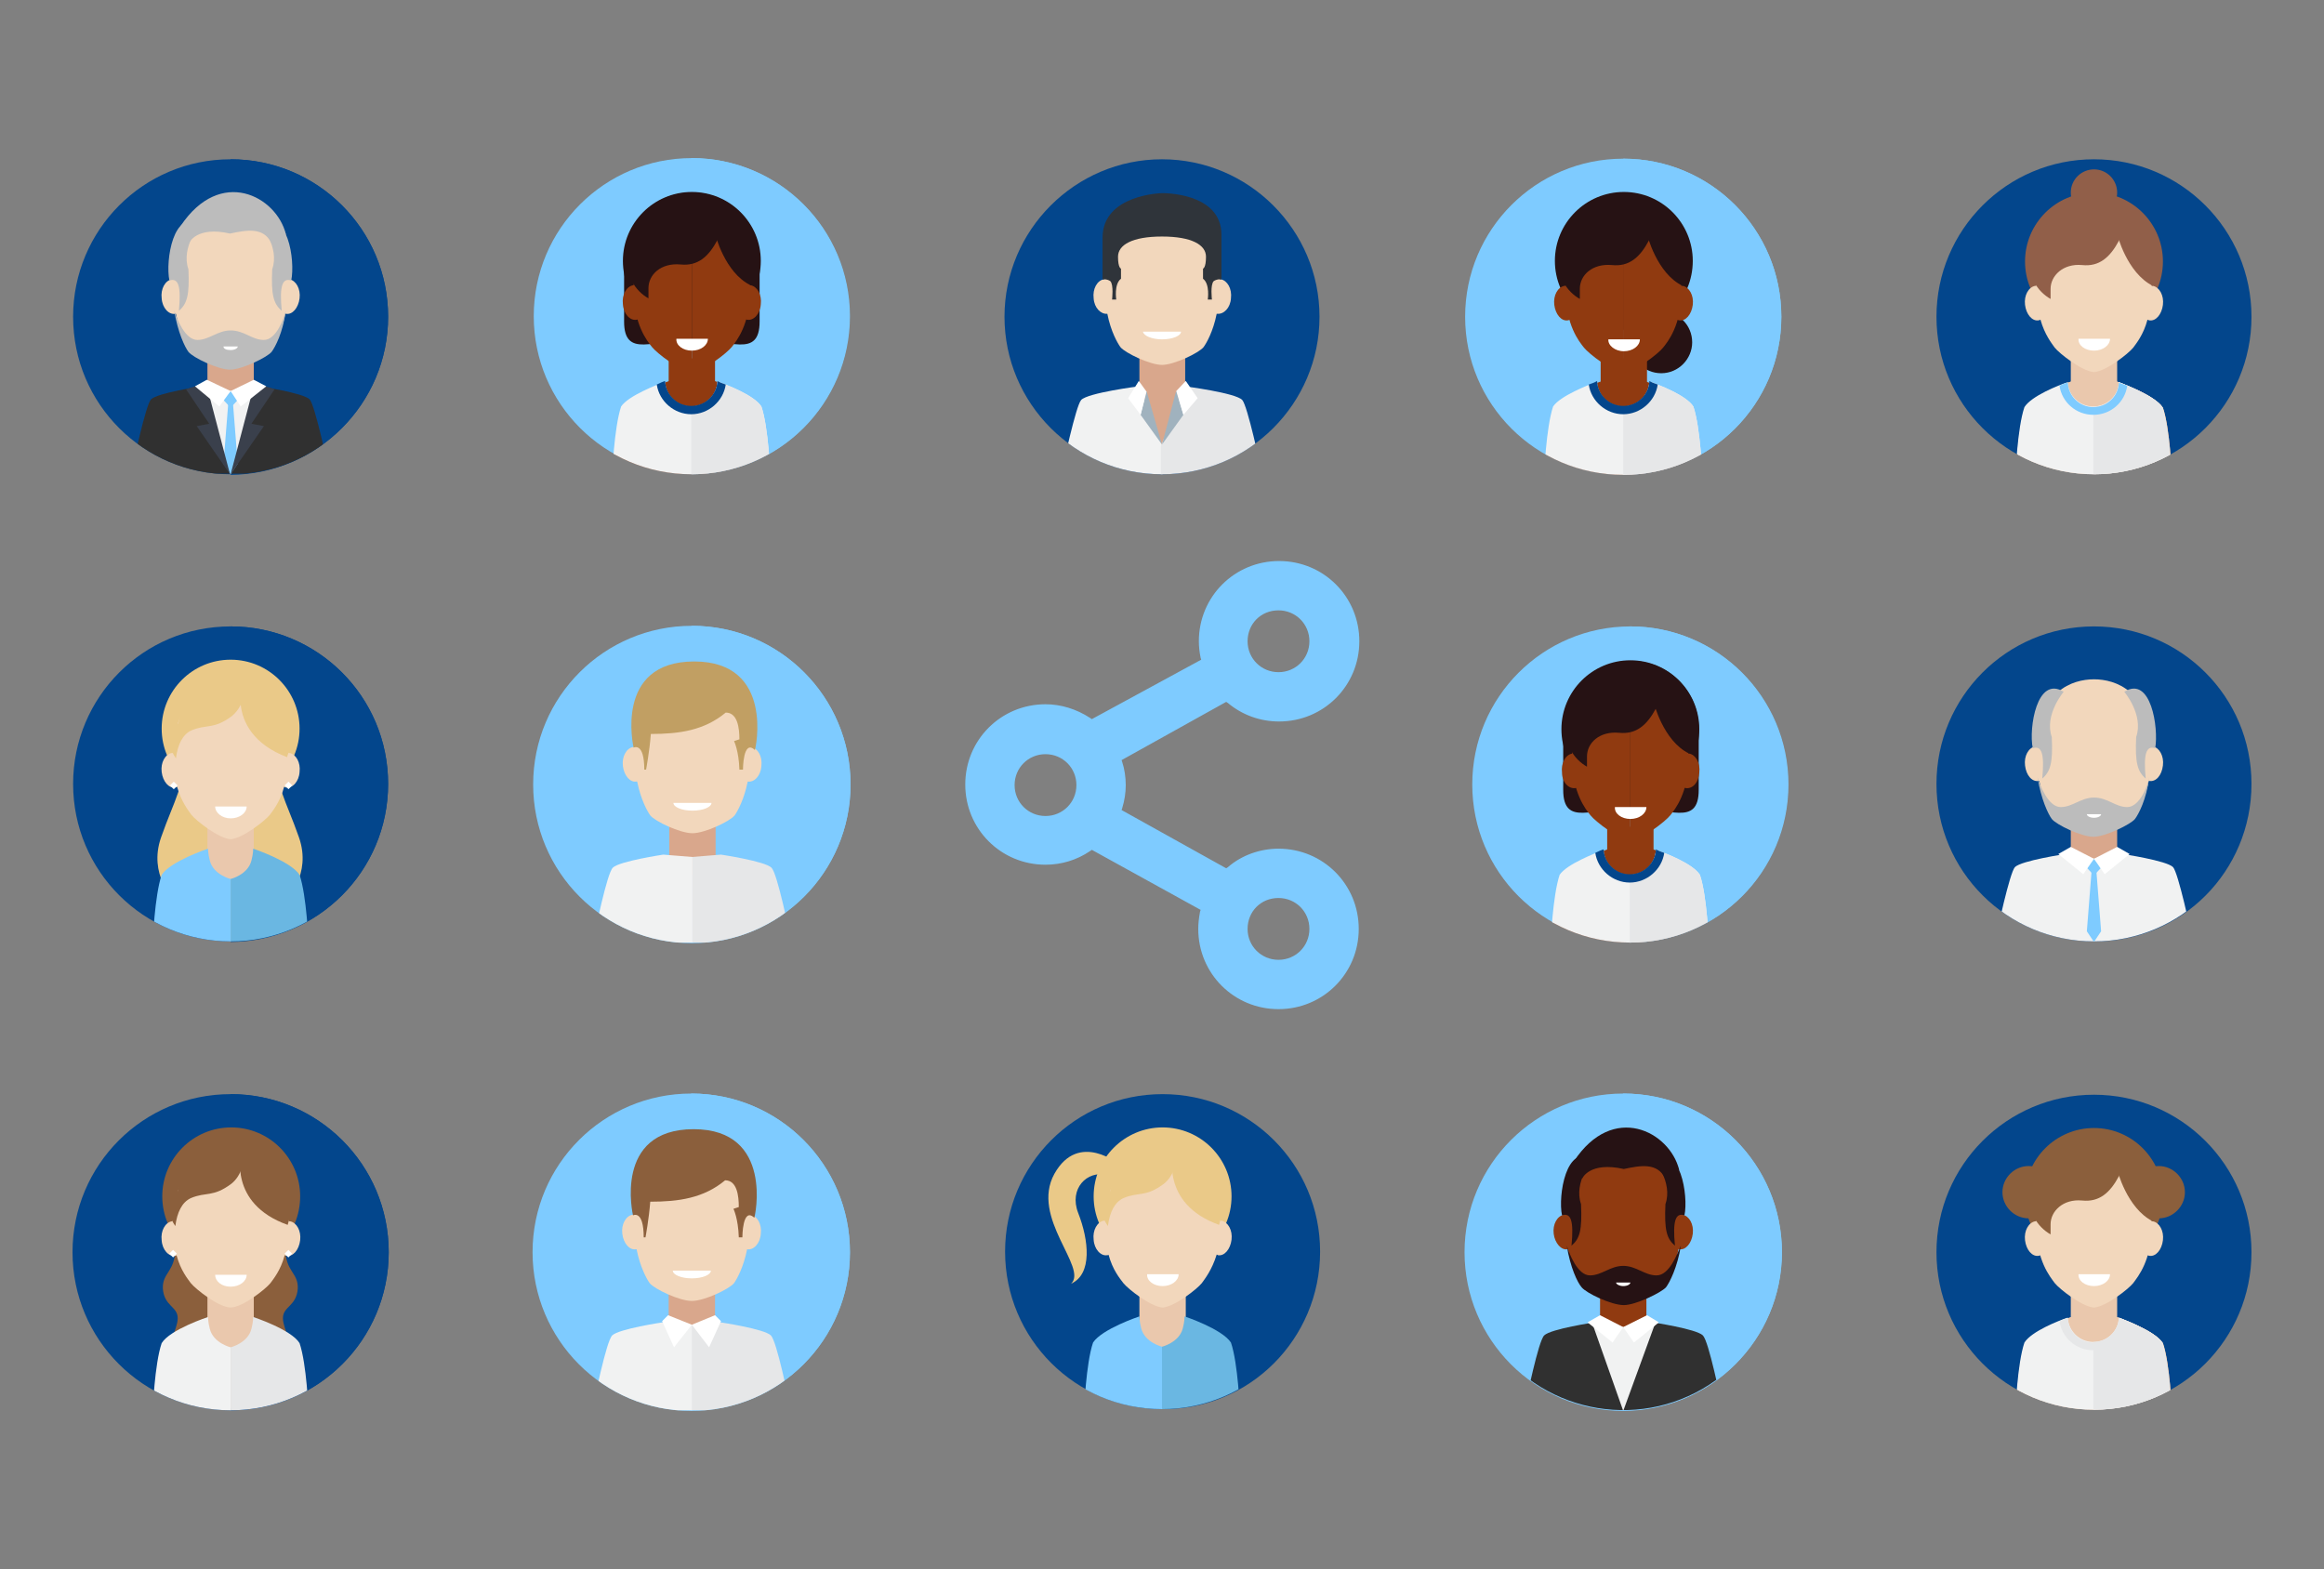 <?xml version="1.0" encoding="utf-8"?>
<!-- Generator: Adobe Illustrator 25.1.0, SVG Export Plug-In . SVG Version: 6.00 Build 0)  -->
<svg version="1.1" id="Layer_1" xmlns="http://www.w3.org/2000/svg" xmlns:xlink="http://www.w3.org/1999/xlink" x="0px" y="0px"
	 viewBox="0 0 391 264" style="enable-background:new 0 0 391 264;" xml:space="preserve">
<rect x="0" y="0" width="391" height="264" fill="#808080" stroke="none"/>
<g>
	<g>
		<g>
			<g id="men_3_5_">
				<g>
					<path style="fill:#7ECBFF;" d="M299.8,210.7c0-14.7-11.9-26.7-26.7-26.7c-14.7,0-26.7,11.9-26.7,26.7
						c0,14.7,11.9,26.7,26.7,26.7C287.8,237.4,299.8,225.4,299.8,210.7z"/>
					<path style="fill:#7ECBFF;" d="M299.8,210.7c0-14.7-11.9-26.7-26.7-26.7v53.3C287.8,237.4,299.8,225.4,299.8,210.7z"/>
				</g>
				<g>
					<g>
						<g>
							<g>
								<defs>
									
										<ellipse id="SVGID_1_" transform="matrix(0.811 -0.585 0.585 0.811 -71.655 199.451)" cx="273.1" cy="210.7" rx="26.7" ry="26.7"/>
								</defs>
								<clipPath id="SVGID_2_">
									<use xlink:href="#SVGID_1_"  style="overflow:visible;"/>
								</clipPath>
								<g style="clip-path:url(#SVGID_2_);">
									<path style="fill:#303030;" d="M278,222.5c0,0,7.4,1.1,8.5,2.2c1,1,2.9,10.5,3.4,12.6c-13,0-16.8,0-16.8,0v-13.5L278,222.5
										z"/>
									<rect x="269.2" y="217.6" style="fill:#903A10;" width="7.8" height="8.6"/>
									<path style="fill:#903A10;" d="M284.8,207.6c0.2-1.6-0.6-3-1.7-3.2s-2.2,1-2.3,2.6c-0.2,1.6,0.6,3,1.7,3.2
										C283.6,210.4,284.6,209.2,284.8,207.6z"/>
									<path style="fill:#903A10;" d="M273.1,192.9c-3.8,0-9.8,2.2-9.8,12.3c0,5.8,1.9,9.6,2.7,10.7c0.8,1,5,3,7.1,3l0,0l0,0l0,0
										l0,0c2.1,0,6.3-2,7.1-3c0.8-1.1,2.7-4.9,2.7-10.7C282.9,195.1,276.9,192.9,273.1,192.9z"/>
									<path style="fill:#903A10;" d="M261.4,207.6c-0.2-1.6,0.6-3,1.7-3.2s2.2,1,2.3,2.6c0.2,1.6-0.6,3-1.7,3.2
										C262.7,210.4,261.6,209.2,261.4,207.6z"/>
									<path style="fill:#261214;" d="M268,195c0,0-3.3,3.9-2,7.6c0.2,4.4-0.2,5.8-1.6,7c0.4-4.2-0.1-5.6-1.6-5.1
										C262.1,201.2,263.5,192.3,268,195z"/>
									<path style="fill:#261214;" d="M278.2,195c0,0,3.3,3.9,2,7.6c-0.2,4.4,0.2,5.8,1.6,7c-0.4-4.2,0.1-5.6,1.6-5.1
										C284.1,201.2,282.7,192.3,278.2,195z"/>
									<path style="fill:#303030;" d="M268.3,222.5c0,0-7.4,1.1-8.5,2.2c-1,1-2.9,10.5-3.4,12.6c13,0,16.8,0,16.8,0v-13.5
										L268.3,222.5z"/>
									<polyline style="fill:#F1F2F2;" points="278.5,222.6 273.1,223.3 267.8,222.4 273.1,237.4 									"/>
									<polygon style="fill:#FFFFFF;" points="273.1,223.3 277.1,221.3 279.1,222.5 274.9,225.9 									"/>
									<polygon style="fill:#FFFFFF;" points="273.1,223.3 269.2,221.3 267.1,222.5 271.3,225.9 									"/>
									<path style="fill:#261214;" d="M282.5,196.8c-1.6-6.4-11.1-11.4-17.7-1.4c-0.4,2,1.4,2.9,1.4,2.9s1.2-2.9,7-1.6
										c2.8-0.6,5.6-1.1,6.9,1.5C281.3,200.9,282.5,196.8,282.5,196.8z"/>
									<path style="fill:#261214;" d="M278.7,214.6c-2,0-3.4-1.6-5.6-1.6s-3.6,1.6-5.6,1.6c-2.1,0-3.5-3.7-3.9-5
										c0.6,3.7,1.8,6.2,2.5,7c0.8,1,5,3,7.1,3l0,0l0,0c2,0,6.3-2.1,7.1-3c0.6-0.8,1.9-3.3,2.5-7
										C282.2,210.9,280.9,214.6,278.7,214.6z"/>
									<path style="fill:#FFFFFF;" d="M273.1,216.4c0.7,0,1.2-0.3,1.2-0.6h-2.4C271.9,216.1,272.5,216.4,273.1,216.4z"/>
								</g>
							</g>
						</g>
					</g>
				</g>
			</g>
			<g id="women_2_3_">
				<g>
					<circle style="fill:#7ECBFF;" cx="273.1" cy="53.3" r="26.6"/>
					<path style="fill:#7ECBFF;" d="M299.7,53.3c0-14.7-11.9-26.6-26.6-26.6v53.2C287.8,79.9,299.7,68,299.7,53.3z"/>
				</g>
				<path style="fill:#261214;" d="M284.7,57.6c0-2.9-2.3-5.2-5.2-5.2c-2.9,0-5.2,2.3-5.2,5.2s2.3,5.2,5.2,5.2
					C282.4,62.8,284.7,60.4,284.7,57.6z"/>
				<g>
					<g>
						<g>
							<g>
								<defs>
									<circle id="SVGID_3_" cx="273.1" cy="53.3" r="26.6"/>
								</defs>
								<clipPath id="SVGID_4_">
									<use xlink:href="#SVGID_3_"  style="overflow:visible;"/>
								</clipPath>
								<g style="clip-path:url(#SVGID_4_);">
									<g>
										<g>
											<path style="fill:#261214;" d="M284.8,43.9c0-6.4-5.2-11.6-11.6-11.6s-11.6,5.2-11.6,11.6s5.2,11.6,11.6,11.6
												C279.6,55.6,284.8,50.4,284.8,43.9z"/>
											<polygon style="fill:#903A10;" points="277.1,68.9 273.1,79.9 269.3,68.9 269.3,60.3 277.1,60.3 											"/>
											<g>
												<g>
													<g>
														<path style="fill:#903A10;" d="M273.2,36.7c-3.8,0-9.8,2.1-9.8,12.2c0,5.8,2.3,8.6,3.1,9.6c0.8,1,4.7,4.1,6.7,4.1
															C273.2,52.4,273.2,36.7,273.2,36.7z"/>
													</g>
													<g>
														<path style="fill:#903A10;" d="M261.5,51.3c-0.2-1.6,0.6-3,1.7-3.2s2.1,1,2.3,2.6c0.2,1.6-0.6,3-1.7,3.2
															C262.7,54.1,261.7,52.9,261.5,51.3z"/>
													</g>
												</g>
											</g>
											<g>
												<g>
													<g>
														<path style="fill:#903A10;" d="M273.1,36.7c3.8,0,9.8,2.1,9.8,12.2c0,5.8-2.3,8.6-3.1,9.6c-0.8,1-4.7,4.1-6.7,4.1
															C273.1,52.4,273.1,36.7,273.1,36.7z"/>
													</g>
													<g>
														<path style="fill:#903A10;" d="M284.8,51.3c0.2-1.6-0.6-3-1.7-3.2s-2.1,1-2.3,2.6c-0.2,1.6,0.6,3,1.7,3.2
															S284.6,52.9,284.8,51.3z"/>
													</g>
												</g>
											</g>
											<path style="fill:#903A10;" d="M273.1,79.9V69.3c0,0-2.9-0.7-3.5-3.1c-0.3-1.1-0.3-2-0.3-2s-6.4,2.1-7.8,4.4
												C260.3,72.1,260,80,260,80L273.1,79.9L273.1,79.9z"/>
											<path style="fill:#903A10;" d="M273.1,79.9V69.3c0,0,2.9-0.7,3.5-3.1c0.3-1.1,0.3-2,0.3-2s6.4,2.1,7.8,4.4
												c1.2,3.5,1.5,11.4,1.5,11.4h-13.1L273.1,79.9L273.1,79.9z"/>
											<path style="fill:#FFFFFF;" d="M273.2,59.1c1.5,0,2.7-0.9,2.7-2h-5.3C270.5,58.1,271.7,59.1,273.2,59.1z"/>
										</g>
										<path style="fill:#261214;" d="M272.6,33.8c-6.9,0-9,6.1-9,8.8c-2.5,3.5,0.2,6.6,2.2,7.7c0-0.6,0-0.9,0-1.7
											c0-2.3,2.1-4.3,5.4-4c2.9,0.3,4.7-1.3,6.2-4.1C279.2,36.8,276.9,33.8,272.6,33.8z"/>
										<path style="fill:#261214;" d="M277.1,39.4c0,0,1.6,6.6,6,8.7c0.8-5.9,1.3-4.7,0-7.8s-6-5.4-6-5.4V39.4z"/>
									</g>
									<path style="fill:#F1F2F2;" d="M284.9,68.4c-1.2-1.9-5.9-3.7-7.4-4.2c-0.1,2.3-2,4.2-4.4,4.2s-4.3-1.9-4.4-4.2
										c-1.5,0.6-6.2,2.4-7.4,4.2c-1.2,3.6-1.5,11.5-1.5,11.5h13.3h13.3C286.4,79.9,286.1,72,284.9,68.4z"/>
									<path style="fill:#E6E7E8;" d="M286.4,79.9c0,0-0.3-8-1.5-11.5c-1.2-1.9-5.9-3.7-7.4-4.2c-0.1,2.3-2,4.2-4.4,4.2v11.5
										H286.4z"/>
									<path style="fill:#03468C;" d="M267.3,64.7c0.4,2.8,2.9,5,5.8,5s5.4-2.2,5.8-5c-0.6-0.2-1.1-0.4-1.4-0.6
										c-0.1,2.3-2,4.2-4.4,4.2s-4.3-1.9-4.4-4.2C268.4,64.3,267.9,64.5,267.3,64.7z"/>
								</g>
							</g>
						</g>
					</g>
				</g>
			</g>
		</g>
		<g>
			<g id="women_2_4_">
				<g>
					<circle style="fill:#7ECBFF;" cx="116.4" cy="53.2" r="26.6"/>
					<path style="fill:#7ECBFF;" d="M142.9,53.2c0-14.7-11.9-26.6-26.6-26.6v53.2C131,79.8,142.9,67.9,142.9,53.2z"/>
				</g>
				<g>
					<g>
						<g>
							<g>
								<defs>
									<circle id="SVGID_5_" cx="116.3" cy="53.2" r="26.6"/>
								</defs>
								<clipPath id="SVGID_6_">
									<use xlink:href="#SVGID_5_"  style="overflow:visible;"/>
								</clipPath>
								<g style="clip-path:url(#SVGID_6_);">
									<path style="fill:#261214;" d="M127.8,54.1c0,6.3-5.1,3-11.4,3l0,0c-6.3,0-11.4,3.3-11.4-3V43.8c0-6.3,5.1-11.4,11.4-11.4
										l0,0c6.3,0,11.4,5.1,11.4,11.4V54.1z"/>
									<g>
										<g>
											<path style="fill:#261214;" d="M128,43.9c0-6.4-5.2-11.6-11.6-11.6s-11.6,5.2-11.6,11.6s5.2,11.6,11.6,11.6
												S128,50.3,128,43.9z"/>
											<polygon style="fill:#903A10;" points="120.3,68.8 116.4,79.9 112.5,68.8 112.5,60.3 120.3,60.3 											"/>
											<g>
												<g>
													<g>
														<path style="fill:#903A10;" d="M116.4,36.6c-3.8,0-9.8,2.1-9.8,12.2c0,5.8,2.3,8.6,3.1,9.6c0.8,1,4.7,4.1,6.7,4.1
															C116.4,52.4,116.4,36.6,116.4,36.6z"/>
													</g>
													<g>
														<path style="fill:#903A10;" d="M104.8,51.2c-0.2-1.6,0.6-3,1.7-3.2s2.1,1,2.3,2.6c0.2,1.6-0.6,3-1.7,3.2
															C106,54,104.9,52.8,104.8,51.2z"/>
													</g>
												</g>
											</g>
											<g>
												<g>
													<g>
														<path style="fill:#903A10;" d="M116.4,36.6c3.8,0,9.8,2.1,9.8,12.2c0,5.8-2.3,8.6-3.1,9.6c-0.8,1-4.7,4.1-6.7,4.1
															C116.4,52.4,116.4,36.6,116.4,36.6z"/>
													</g>
													<g>
														<path style="fill:#903A10;" d="M128,51.2c0.2-1.6-0.6-3-1.7-3.2s-2.1,1-2.3,2.6c-0.2,1.6,0.6,3,1.7,3.2
															C126.8,54,127.9,52.8,128,51.2z"/>
													</g>
												</g>
											</g>
											<path style="fill:#903A10;" d="M116.4,79.9V69.2c0,0-2.9-0.7-3.5-3.1c-0.3-1.1-0.3-2-0.3-2s-6.4,2.1-7.8,4.4
												c-1.2,3.5-1.5,11.4-1.5,11.4H116.4z"/>
											<path style="fill:#903A10;" d="M116.4,79.9V69.2c0,0,2.9-0.7,3.5-3.1c0.3-1.1,0.3-2,0.3-2s6.4,2.1,7.8,4.4
												c1.2,3.5,1.5,11.4,1.5,11.4H116.4z"/>
											<path style="fill:#FFFFFF;" d="M116.4,59c1.5,0,2.7-0.9,2.7-2h-5.3C113.7,58.1,114.9,59,116.4,59z"/>
										</g>
										<path style="fill:#261214;" d="M115.9,33.7c-6.9,0-9,6.1-9,8.8c-2.5,3.5,0.2,6.6,2.2,7.7c0-0.6,0-0.9,0-1.7
											c0-2.3,2.1-4.3,5.4-4c2.9,0.3,4.7-1.3,6.2-4.1C122.5,36.7,120.1,33.7,115.9,33.7z"/>
										<path style="fill:#261214;" d="M120.3,39.3c0,0,1.6,6.6,6,8.7c0.8-5.9,1.3-4.7,0-7.8s-6-5.4-6-5.4V39.3z"/>
									</g>
									<path style="fill:#F1F2F2;" d="M128.1,68.4c-1.2-1.9-5.9-3.7-7.4-4.2c-0.1,2.3-2,4.2-4.4,4.2s-4.3-1.9-4.4-4.2
										c-1.5,0.6-6.2,2.4-7.4,4.2c-1.2,3.6-1.5,11.5-1.5,11.5h13.3h13.3C129.6,79.9,129.3,71.9,128.1,68.4z"/>
									<path style="fill:#E6E7E8;" d="M129.6,79.9c0,0-0.3-8-1.5-11.5c-1.2-1.9-5.9-3.7-7.4-4.2c-0.1,2.3-2,4.2-4.4,4.2v11.5
										H129.6z"/>
									<path style="fill:#03468C;" d="M110.5,64.7c0.4,2.8,2.9,5,5.8,5s5.4-2.2,5.8-5c-0.6-0.2-1.1-0.4-1.4-0.6
										c-0.1,2.3-2,4.2-4.4,4.2s-4.3-1.9-4.4-4.2C111.6,64.2,111.1,64.4,110.5,64.7z"/>
								</g>
							</g>
						</g>
					</g>
				</g>
			</g>
			<g id="men_1_1_">
				<g>
					<path style="fill:#7ECBFF;" d="M143,210.7c0-14.7-11.9-26.7-26.7-26.7c-14.7,0-26.7,11.9-26.7,26.7c0,14.7,11.9,26.7,26.7,26.7
						S143,225.4,143,210.7z"/>
					<path style="fill:#7ECBFF;" d="M143,210.7c0-14.7-11.9-26.7-26.7-26.7v53.3C131.1,237.4,143,225.4,143,210.7z"/>
				</g>
				<g>
					<g>
						<g>
							<g>
								<defs>
									<circle id="SVGID_7_" cx="116.3" cy="210.7" r="26.7"/>
								</defs>
								<clipPath id="SVGID_8_">
									<use xlink:href="#SVGID_7_"  style="overflow:visible;"/>
								</clipPath>
								<g style="clip-path:url(#SVGID_8_);">
									<g>
										<rect x="112.5" y="217.4" style="fill:#D9A78C;" width="7.8" height="8.6"/>
										<path style="fill:#E6E7E8;" d="M121.2,222.5c0,0,7.4,1.1,8.5,2.2c1,1,2.9,10.5,3.4,12.6c-13,0-16.8,0-16.8,0v-14.4
											L121.2,222.5z"/>
										<path style="fill:#F2D7BC;" d="M126.3,204.4L126.3,204.4c-0.4-9.4-6.2-11.5-9.9-11.5c-3.7,0-9.4,2.1-9.8,11.5
											c-0.1,0-0.2,0-0.2,0c-1.1,0.2-1.9,1.6-1.7,3.2c0.2,1.6,1.2,2.8,2.3,2.6h0.1c0.6,3,1.7,5,2.2,5.7c0.8,1,5,3,7.1,3
											s6.3-2,7.1-3c0.5-0.7,1.6-2.7,2.2-5.7l0,0c1.1,0.2,2.2-1,2.3-2.6C128.2,206,127.4,204.6,126.3,204.4z"/>
										<path style="fill:#F1F2F2;" d="M111.5,222.5c0,0-7.4,1.1-8.5,2.2c-1,1-2.9,10.5-3.4,12.6c13,0,16.8,0,16.8,0v-14.4
											L111.5,222.5z"/>
										<polygon style="fill:#FFFFFF;" points="116.4,222.9 112.4,221.3 111.4,222.3 113.4,226.7 										"/>
										<polygon style="fill:#FFFFFF;" points="116.4,222.9 120.3,221.3 121.3,222.3 119.3,226.7 										"/>
									</g>
									<path style="fill:#8B5F3C;" d="M116.7,190c-13.6,0-10.2,14.5-10.2,14.5s1.8-1,1.8,3.7c0.1,0,0.2,0,0.3,0c0,0,0.6-3.2,0.8-6
										c4.8,0,9-0.6,12.6-3.6c2,0,2.3,2.6,2.3,4.5l-0.9,0.3c0,0,0.8,1.6,0.9,4.8c0.6,0,0.6,0,0.6,0s0-5.2,2-3.3
										C127,204.9,130.3,190,116.7,190z"/>
									<path style="fill:#FFFFFF;" d="M116.4,215.1c1.8,0,3.2-0.6,3.2-1.3h-6.4C113.2,214.5,114.6,215.1,116.4,215.1z"/>
								</g>
							</g>
						</g>
					</g>
				</g>
			</g>
			<g id="women_2_1_">
				<g>
					<circle style="fill:#7ECBFF;" cx="274.3" cy="132" r="26.6"/>
					<path style="fill:#7ECBFF;" d="M300.8,132c0-14.7-11.9-26.6-26.6-26.6v53.2C288.9,158.6,300.8,146.7,300.8,132z"/>
				</g>
				<g>
					<g>
						<g>
							<g>
								<defs>
									<circle id="SVGID_9_" cx="274.2" cy="132" r="26.6"/>
								</defs>
								<clipPath id="SVGID_10_">
									<use xlink:href="#SVGID_9_"  style="overflow:visible;"/>
								</clipPath>
								<g style="clip-path:url(#SVGID_10_);">
									<path style="fill:#261214;" d="M285.8,132.9c0,6.3-5.1,3-11.4,3l0,0c-6.3,0-11.4,3.3-11.4-3v-10.3
										c0-6.3,5.1-11.4,11.4-11.4l0,0c6.3,0,11.4,5.1,11.4,11.4V132.9z"/>
									<g>
										<g>
											<path style="fill:#261214;" d="M285.9,122.7c0-6.4-5.2-11.6-11.6-11.6c-6.4,0-11.6,5.2-11.6,11.6s5.2,11.6,11.6,11.6
												C280.8,134.3,285.9,129.1,285.9,122.7z"/>
											<polygon style="fill:#903A10;" points="278.2,147.6 274.3,158.7 270.4,147.6 270.4,139.1 278.2,139.1 											"/>
											<g>
												<g>
													<g>
														<path style="fill:#903A10;" d="M274.3,115.4c-3.8,0-9.8,2.1-9.8,12.2c0,5.8,2.3,8.6,3.1,9.6c0.8,1,4.7,4.1,6.7,4.1
															C274.3,131.2,274.3,115.4,274.3,115.4z"/>
													</g>
													<g>
														<path style="fill:#903A10;" d="M262.8,130c-0.2-1.6,0.6-3,1.7-3.2c1.1-0.2,2.1,1,2.3,2.6c0.2,1.6-0.6,3-1.7,3.2
															C263.9,132.8,262.8,131.6,262.8,130z"/>
													</g>
												</g>
											</g>
											<g>
												<g>
													<g>
														<path style="fill:#903A10;" d="M274.3,115.4c3.8,0,9.8,2.1,9.8,12.2c0,5.8-2.3,8.6-3.1,9.6s-4.7,4.1-6.7,4.1
															C274.3,131.2,274.3,115.4,274.3,115.4z"/>
													</g>
													<g>
														<path style="fill:#903A10;" d="M285.9,130c0.2-1.6-0.6-3-1.7-3.2c-1.1-0.2-2.1,1-2.3,2.6c-0.2,1.6,0.6,3,1.7,3.2
															C284.8,132.8,285.8,131.6,285.9,130z"/>
													</g>
												</g>
											</g>
											<path style="fill:#903A10;" d="M274.3,158.7V148c0,0-2.9-0.7-3.5-3.1c-0.3-1.1-0.3-2-0.3-2s-6.4,2.1-7.8,4.4
												c-1.2,3.5-1.5,11.4-1.5,11.4H274.3z"/>
											<path style="fill:#903A10;" d="M274.3,158.7V148c0,0,2.9-0.7,3.5-3.1c0.3-1.1,0.3-2,0.3-2s6.4,2.1,7.8,4.4
												c1.2,3.5,1.5,11.4,1.5,11.4H274.3z"/>
											<path style="fill:#FFFFFF;" d="M274.3,137.8c1.5,0,2.7-0.9,2.7-2h-5.3C271.6,136.9,272.8,137.8,274.3,137.8z"/>
										</g>
										<path style="fill:#261214;" d="M273.8,112.5c-6.9,0-9,6.1-9,8.8c-2.5,3.5,0.2,6.6,2.2,7.7c0-0.6,0-0.9,0-1.7
											c0-2.3,2.1-4.3,5.4-4c2.9,0.3,4.7-1.3,6.2-4.1C280.4,115.5,278,112.5,273.8,112.5z"/>
										<path style="fill:#261214;" d="M278.2,118.1c0,0,1.6,6.6,6,8.7c0.8-5.9,1.3-4.7,0-7.8c-1.3-3.1-6-5.4-6-5.4V118.1z"/>
									</g>
									<path style="fill:#F1F2F2;" d="M286,147.2c-1.2-1.9-5.9-3.7-7.4-4.2c-0.1,2.3-2,4.2-4.4,4.2c-2.4,0-4.3-1.9-4.4-4.2
										c-1.5,0.6-6.2,2.4-7.4,4.2c-1.2,3.6-1.5,11.5-1.5,11.5h13.3h13.3C287.5,158.7,287.2,150.7,286,147.2z"/>
									<path style="fill:#E6E7E8;" d="M287.5,158.7c0,0-0.3-8-1.5-11.5c-1.2-1.9-5.9-3.7-7.4-4.2c-0.1,2.3-2,4.2-4.4,4.2v11.5
										H287.5z"/>
									<path style="fill:#03468C;" d="M268.4,143.5c0.4,2.8,2.9,5,5.8,5c2.9,0,5.4-2.2,5.8-5c-0.6-0.2-1.1-0.4-1.4-0.6
										c-0.1,2.3-2,4.2-4.4,4.2c-2.4,0-4.3-1.9-4.4-4.2C269.5,143,269,143.2,268.4,143.5z"/>
								</g>
							</g>
						</g>
					</g>
				</g>
			</g>
			<g id="men_1_2_">
				<g>
					<path style="fill:#7ECBFF;" d="M143.1,132c0-14.7-11.9-26.7-26.7-26.7c-14.7,0-26.7,11.9-26.7,26.7c0,14.7,11.9,26.7,26.7,26.7
						C131.2,158.7,143.1,146.7,143.1,132z"/>
					<path style="fill:#7ECBFF;" d="M143.1,132c0-14.7-11.9-26.7-26.7-26.7v53.3C131.2,158.7,143.1,146.7,143.1,132z"/>
				</g>
				<g>
					<g>
						<g>
							<g>
								<defs>
									<circle id="SVGID_11_" cx="116.4" cy="132" r="26.7"/>
								</defs>
								<clipPath id="SVGID_12_">
									<use xlink:href="#SVGID_11_"  style="overflow:visible;"/>
								</clipPath>
								<g style="clip-path:url(#SVGID_12_);">
									<g>
										<rect x="112.6" y="138.7" style="fill:#D9A78C;" width="7.8" height="8.6"/>
										<path style="fill:#E6E7E8;" d="M121.3,143.8c0,0,7.4,1.1,8.5,2.2c1,1,2.9,10.5,3.4,12.6c-13,0-16.8,0-16.8,0v-14.4
											L121.3,143.8z"/>
										<path style="fill:#F2D7BC;" d="M126.4,125.7L126.4,125.7c-0.4-9.4-6.2-11.5-9.9-11.5c-3.7,0-9.4,2.1-9.8,11.5
											c-0.1,0-0.2,0-0.2,0c-1.1,0.2-1.9,1.6-1.7,3.2c0.2,1.6,1.2,2.8,2.3,2.6h0.1c0.6,3,1.7,5,2.2,5.7c0.8,1,5,3,7.1,3
											s6.3-2,7.1-3c0.5-0.7,1.6-2.7,2.2-5.7l0,0c1.1,0.2,2.2-1,2.3-2.6C128.3,127.3,127.5,125.9,126.4,125.7z"/>
										<path style="fill:#F1F2F2;" d="M111.6,143.8c0,0-7.4,1.1-8.5,2.2c-1,1-2.9,10.5-3.4,12.6c13,0,16.8,0,16.8,0v-14.4
											L111.6,143.8z"/>
									</g>
									<path style="fill:#C19F63;" d="M116.8,111.3c-13.6,0-10.2,14.5-10.2,14.5s1.8-1,1.8,3.7c0.1,0,0.2,0,0.3,0
										c0,0,0.6-3.2,0.8-6c4.8,0,9-0.6,12.6-3.6c2,0,2.3,2.6,2.3,4.5l-0.9,0.3c0,0,0.8,1.6,0.9,4.8c0.6,0,0.6,0,0.6,0s0-5.2,2-3.3
										C127.1,126.2,130.4,111.3,116.8,111.3z"/>
									<path style="fill:#FFFFFF;" d="M116.5,136.4c1.8,0,3.2-0.6,3.2-1.3h-6.4C113.3,135.8,114.7,136.4,116.5,136.4z"/>
								</g>
							</g>
						</g>
					</g>
				</g>
			</g>
		</g>
		<g id="women_6_8_">
			<g>
				<path style="fill:#03468C;" d="M222.1,210.6c0-14.7-11.9-26.5-26.5-26.5c-14.7,0-26.5,11.9-26.5,26.5
					c0,14.7,11.9,26.5,26.5,26.5C210.2,237.2,222.1,225.3,222.1,210.6z"/>
			</g>
			<g>
				<g>
					<g>
						<g>
							<defs>
								<circle id="SVGID_13_" cx="195.5" cy="210.6" r="26.5"/>
							</defs>
							<clipPath id="SVGID_14_">
								<use xlink:href="#SVGID_13_"  style="overflow:visible;"/>
							</clipPath>
							<g style="clip-path:url(#SVGID_14_);">
								<path style="fill:#EAC988;" d="M207.2,201.3c0-6.4-5.2-11.6-11.6-11.6c-6.4,0-11.6,5.2-11.6,11.6c0,6.4,5.2,11.6,11.6,11.6
									C202,212.9,207.2,207.7,207.2,201.3z"/>
								<polygon style="fill:#EAC8AD;" points="199.5,226.2 195.5,237.2 191.7,226.2 191.7,217.7 199.5,217.7 								"/>
								<path style="fill:#F2D7BC;" d="M205.5,205.4c-0.1,0-0.2,0-0.2,0c-0.4-9.3-6-11.3-9.7-11.3s-9.3,2-9.7,11.3
									c-0.1,0-0.2,0-0.2,0c-1.1,0.2-1.9,1.6-1.7,3.2c0.1,1.6,1.2,2.8,2.3,2.6c0.1,0,0.2,0,0.2-0.1c0.7,2.6,1.9,4,2.5,4.8
									c0.8,1,4.5,3.9,6.5,4.1l0,0h0.1h0.1l0,0c2-0.2,5.7-3.1,6.5-4.1c0.5-0.7,1.7-2.2,2.5-4.8c0.1,0,0.2,0.1,0.2,0.1
									c1.1,0.2,2.1-1,2.3-2.6C207.4,207,206.6,205.6,205.5,205.4z"/>
								<path style="fill:#EAC988;" d="M195.5,191.6c-0.2,0-0.4,0-0.6,0c0,0-6.4,0.5-8.1,8.8c-0.9,0.6-2.4,3.1-0.4,5.9
									c0.3-2.3,1.1-4,2.6-4.7c2.6-1.1,3.7-0.1,6.8-2.4c1.8-1.4,2.4-4.1,2-5.7C197.1,191.6,195.3,191.6,195.5,191.6z"/>
								<path style="fill:#EAC988;" d="M197.4,193.9c0,0-2.3,8.6,7.7,12.2C207.5,198.2,203.1,193.1,197.4,193.9z"/>
								<path style="fill:#7ECBFF;" d="M195.5,237.2v-10.6c0,0-2.9-0.7-3.5-3.1c-0.3-1.1-0.3-2-0.3-2s-6.3,2.1-7.8,4.4
									c-1.2,3.5-1.5,11.4-1.5,11.4L195.5,237.2L195.5,237.2z"/>
								<path style="fill:#6AB7E2;" d="M195.5,237.2v-10.6c0,0,2.9-0.7,3.5-3.1c0.3-1.1,0.3-2,0.3-2s6.3,2.1,7.8,4.4
									c1.2,3.5,1.5,11.4,1.5,11.4L195.5,237.2L195.5,237.2z"/>
								<path style="fill:#FFFFFF;" d="M195.6,216.4c1.5,0,2.7-0.9,2.7-2H193C192.9,215.5,194.1,216.4,195.6,216.4z"/>
								<path style="fill:#EAC988;" d="M188.4,196c0,0-6.9-5.8-11,1.5c-4.1,7.4,5.7,15.8,2.8,18.5c3.6-1.6,3-7.3,1.2-11.9
									c-1.6-4.1,1.5-7.2,4.8-6.4C187.7,198.2,188.4,196,188.4,196z"/>
							</g>
						</g>
					</g>
				</g>
			</g>
		</g>
		<g>
			<path style="fill:#03468C;" d="M195.5,26.8c-14.6,0-26.5,11.9-26.5,26.5s11.9,26.5,26.5,26.5S222,67.9,222,53.3
				S210.1,26.8,195.5,26.8z"/>
			<g>
				<g>
					<g>
						<g>
							<defs>
								<circle id="SVGID_15_" cx="195.5" cy="53.3" r="26.5"/>
							</defs>
							<clipPath id="SVGID_16_">
								<use xlink:href="#SVGID_15_"  style="overflow:visible;"/>
							</clipPath>
							<g style="clip-path:url(#SVGID_16_);">
								<polygon style="fill:#D9A78C;" points="199.4,68.5 195.6,77.7 191.7,68.5 191.7,59.9 199.4,59.9 								"/>
								<path style="fill:#F1F2F2;" d="M191.6,65c0,0-8.6,1.1-9.7,2.3c-0.9,1-3,10.9-3.5,13c13.4,0,17.2,0,17.2,0v-5.2L191.6,65z"/>
								<path style="fill:#E6E7E8;" d="M199.3,65c0,0,8.6,1.1,9.7,2.3c0.9,1,3,10.9,3.5,13c-13.4,0-17.2,0-17.2,0v-5.2L199.3,65z"/>
								<path style="fill:#F2D7BC;" d="M205.4,47c-0.1,0-0.2,0-0.2,0c-0.3-9.4-6-11.4-9.7-11.4s-9.4,2-9.7,11.4h-0.1
									c-1.1,0.2-1.9,1.6-1.7,3.2c0.1,1.6,1.2,2.7,2.3,2.6l0,0c0.6,3,1.7,4.9,2.2,5.6c0.8,1,5,3,7,3s6.2-2,7-3
									c0.5-0.7,1.6-2.6,2.2-5.6h0.1c1.1,0.1,2.2-1,2.3-2.6C207.3,48.6,206.5,47.2,205.4,47z"/>
								<path style="fill:#2F343A;" d="M195.5,32.5c0,0-10,0.2-10,7.5c0,3,0,7,0,7s0.7-0.1,1.3,0.3c0.6,0.6,0.3,3.1,0.3,3.1h0.7
									c0,0-0.4-2.6,0.8-3.5c0-1.3,0-1.7,0-1.7s-0.5-0.1-0.5-2c0-2,2.4-3.4,7.4-3.4s7.4,1.4,7.4,3.4c0,1.9-0.5,2-0.5,2s0,0.4,0,1.7
									c1.2,0.9,0.8,3.5,0.8,3.5h0.7c0,0-0.3-2.5,0.3-3.1c0.6-0.4,1.3-0.3,1.3-0.3s0-4.5,0-7.5C205.5,32.3,195.5,32.5,195.5,32.5z"
									/>
								<g>
									<polygon style="fill:#A0B2BE;" points="195.5,74.8 192.9,65.8 191.9,69.8 									"/>
									<polygon style="fill:#FFFFFF;" points="191.6,64.1 192.9,65.9 191.9,69.8 189.8,67 									"/>
								</g>
								<g>
									<polygon style="fill:#A0B2BE;" points="195.5,74.8 197.9,65.7 199.1,69.8 									"/>
									<polygon style="fill:#FFFFFF;" points="199.5,64.1 197.9,65.8 199.1,69.8 201.5,67 									"/>
								</g>
								<path style="fill:#FFFFFF;" d="M195.5,57.1c1.8,0,3.2-0.6,3.2-1.3h-6.4C192.4,56.5,193.8,57.1,195.5,57.1z"/>
							</g>
						</g>
					</g>
				</g>
			</g>
		</g>
		<g id="women_1_6_">
			<g>
				<circle style="fill:#03468C;" cx="352.3" cy="210.7" r="26.5"/>
			</g>
			<g id="women_1_7_">
				<g>
					<g>
						<g>
							<defs>
								<circle id="SVGID_17_" cx="352.3" cy="210.7" r="26.5"/>
							</defs>
							<clipPath id="SVGID_18_">
								<use xlink:href="#SVGID_17_"  style="overflow:visible;"/>
							</clipPath>
							<g style="clip-path:url(#SVGID_18_);">
								<path style="fill:#8B5F3C;" d="M363.9,201.4c0-6.4-5.2-11.6-11.6-11.6s-11.6,5.2-11.6,11.6s5.2,11.6,11.6,11.6
									C358.7,213,363.9,207.8,363.9,201.4z"/>
								<polygon style="fill:#EAC8AD;" points="356.2,226.2 352.3,237.3 348.4,226.2 348.4,217.7 356.2,217.7 								"/>
								<path style="fill:#F2D7BC;" d="M340.7,208.7c-0.2-1.6,0.6-3,1.7-3.2s2.1,1,2.3,2.6c0.2,1.6-0.6,3-1.7,3.2
									S340.9,210.3,340.7,208.7z"/>
								<path style="fill:#F2D7BC;" d="M352.3,194.1c-3.8,0-9.7,2.1-9.7,12.2c0,5.8,2.3,8.5,3.1,9.6c0.8,1,4.5,3.9,6.5,4.1l0,0h0.1
									h0.1l0,0c2-0.2,5.7-3.1,6.5-4.1c0.8-1.1,3.1-3.8,3.1-9.6C362,196.2,356.1,194.1,352.3,194.1z"/>
								<path style="fill:#F2D7BC;" d="M363.9,208.7c0.2-1.6-0.6-3-1.7-3.2s-2.1,1-2.3,2.6c-0.2,1.6,0.6,3,1.7,3.2
									S363.7,210.3,363.9,208.7z"/>
								<path style="fill:#EAC8AD;" d="M352.3,237.3v-10.6c0,0-2.9-0.7-3.5-3.1c-0.3-1.1-0.3-2-0.3-2s-6.3,2.1-7.8,4.4
									c-1.2,3.5-1.5,11.4-1.5,11.4L352.3,237.3L352.3,237.3z"/>
								<path style="fill:#EAC8AD;" d="M352.3,237.3v-10.6c0,0,2.9-0.7,3.5-3.1c0.3-1.1,0.3-2,0.3-2s6.3,2.1,7.8,4.4
									c1.2,3.5,1.5,11.4,1.5,11.4L352.3,237.3L352.3,237.3z"/>
								<path style="fill:#EAC8AD;" d="M352.3,237.3v-10.6c0,0-2.9-0.7-3.5-3.1c-0.3-1.1-0.3-2-0.3-2s-6.3,2.1-7.8,4.4
									c-1.2,3.5-1.5,11.4-1.5,11.4L352.3,237.3L352.3,237.3z"/>
								<path style="fill:#EAC8AD;" d="M352.3,237.3v-10.6c0,0,2.9-0.7,3.5-3.1c0.3-1.1,0.3-2,0.3-2s6.3,2.1,7.8,4.4
									c1.2,3.5,1.5,11.4,1.5,11.4L352.3,237.3L352.3,237.3z"/>
								<path style="fill:#FFFFFF;" d="M352.3,216.4c1.5,0,2.7-0.9,2.7-2h-5.3C349.6,215.5,350.8,216.4,352.3,216.4z"/>
								<path style="fill:#8B5F3C;" d="M351.8,191.2c-6.9,0-9,6-9,8.8c-2.5,3.5,0.2,6.6,2.2,7.7c0-0.6,0-0.9,0-1.7
									c0-2.2,2.1-4.3,5.3-4c2.9,0.3,4.7-1.3,6.2-4.1C358.4,194.2,356,191.2,351.8,191.2z"/>
								<path style="fill:#8B5F3C;" d="M356.2,196.8c0,0,1.6,6.5,6,8.7c0.8-5.9,1.2-4.6,0-7.7c-1.2-3.1-6-5.4-6-5.4V196.8z"/>
								<path style="fill:#F1F2F2;" d="M363.8,225.9c-1.2-1.8-5.8-3.6-7.3-4.2c-0.1,2.3-2,4.1-4.3,4.1s-4.2-1.8-4.3-4.1
									c-1.5,0.5-6.1,2.3-7.3,4.2c-1.2,3.5-1.5,11.4-1.5,11.4h13.1h13.1C365.3,237.3,365,229.4,363.8,225.9z"/>
								<path style="fill:#E6E7E8;" d="M365.3,237.3c0,0-0.3-7.9-1.5-11.4c-1.2-1.8-5.8-3.6-7.3-4.2c-0.1,2.3-2,4.1-4.3,4.1v11.4
									L365.3,237.3L365.3,237.3z"/>
								<path style="fill:#E6E7E8;" d="M346.5,222.3c0.4,2.8,2.8,4.9,5.7,4.9c2.9,0,5.3-2.1,5.7-4.9c-0.6-0.2-1.1-0.4-1.4-0.5
									c-0.1,2.3-2,4.1-4.3,4.1s-4.2-1.8-4.3-4.1C347.6,221.8,347.1,222,346.5,222.3z"/>
								<path style="fill:#8B5F3C;" d="M367.6,200.6c0-2.4-2-4.4-4.4-4.4s-4.4,2-4.4,4.4s2,4.4,4.4,4.4S367.6,203,367.6,200.6z"/>
								<path style="fill:#8B5F3C;" d="M345.7,200.6c0-2.4-2-4.4-4.4-4.4s-4.4,2-4.4,4.4s2,4.4,4.4,4.4S345.7,203,345.7,200.6z"/>
							</g>
						</g>
					</g>
				</g>
			</g>
		</g>
		<g id="men_3_7_">
			<g>
				<path style="fill:#03468C;" d="M65.3,53.3c0-14.7-11.9-26.5-26.5-26.5c-14.7,0-26.5,11.9-26.5,26.5c0,14.7,11.9,26.5,26.5,26.5
					S65.3,67.9,65.3,53.3z"/>
				<path style="fill:#03468C;" d="M65.3,53.3c0-14.7-11.9-26.5-26.5-26.5v53.1C53.4,79.8,65.3,67.9,65.3,53.3z"/>
			</g>
			<g>
				<g>
					<g>
						<g>
							<defs>
								<circle id="SVGID_19_" cx="38.8" cy="53.3" r="26.5"/>
							</defs>
							<clipPath id="SVGID_20_">
								<use xlink:href="#SVGID_19_"  style="overflow:visible;"/>
							</clipPath>
							<g style="clip-path:url(#SVGID_20_);">
								<g>
									<path style="fill:#303030;" d="M43.6,65c0,0,7.4,1.1,8.5,2.2c0.9,1,2.9,10.5,3.4,12.5c-13,0-16.7,0-16.7,0V66.3L43.6,65z"
										/>
									<rect x="34.9" y="60.1" style="fill:#D9A78C;" width="7.8" height="8.5"/>
									<path style="fill:#F2D7BC;" d="M48.7,47c-0.1,0-0.2,0-0.2,0c-0.3-9.4-6-11.4-9.7-11.4s-9.4,2-9.7,11.4c-0.1,0-0.2,0-0.2,0
										c-1.1,0.2-1.9,1.6-1.7,3.2c0.1,1.6,1.2,2.8,2.3,2.6h0.1c0.6,3,1.7,5,2.2,5.7c0.8,1,5,3,7,3s6.2-2,7-3
										c0.5-0.7,1.6-2.7,2.2-5.7h0.1c1.1,0.2,2.1-1,2.3-2.6C50.6,48.6,49.8,47.2,48.7,47z"/>
									<path style="fill:#BCBCBC;" d="M33.7,37.7c0,0-3.3,3.9-2,7.6c0.2,4.3-0.2,5.8-1.6,7c0.4-4.2-0.1-5.6-1.6-5.1
										C27.8,43.8,29.2,35,33.7,37.7z"/>
									<path style="fill:#BCBCBC;" d="M43.8,37.7c0,0,3.3,3.9,2,7.6c-0.2,4.3,0.2,5.8,1.6,7c-0.4-4.2,0.1-5.6,1.6-5.1
										C49.7,43.8,48.4,35,43.8,37.7z"/>
									<path style="fill:#303030;" d="M33.9,65c0,0-7.4,1.1-8.5,2.2c-0.9,1-2.9,10.5-3.4,12.5c13,0,16.7,0,16.7,0V66.3L33.9,65z"
										/>
									<polyline style="fill:#F1F2F2;" points="43.7,64.8 38.8,65.8 33.9,64.8 38.8,79.8 									"/>
									<polygon style="fill:#7ECBFF;" points="38.4,67.9 37.6,78 38.8,79.8 40,78 39.2,67.9 									"/>
									<path style="fill:#3A404C;" d="M35.2,71.3l-3.9-5.8c1.1-0.4,2.2-0.7,3.4-0.9l4,15.2l-5.6-8.1L35.2,71.3z"/>
									<path style="fill:#3A404C;" d="M42.3,71.3l3.9-5.8c-1.1-0.4-2.2-0.7-3.4-0.9l-4,15.2l5.6-8.1L42.3,71.3z"/>
									<path style="fill:#7ECBFF;" d="M40.1,67.2l-1.3,1.4l-1.3-1.4l1.3-1.4L40.1,67.2z"/>
									<polygon style="fill:#FFFFFF;" points="38.8,65.8 42.7,63.9 44.8,65 40.5,68.4 									"/>
									<polygon style="fill:#FFFFFF;" points="38.8,65.8 34.8,63.9 32.8,65 36.9,68.4 									"/>
								</g>
								<path style="fill:#BCBCBC;" d="M48.1,39.4C46.5,33,37.1,28,30.4,38c-0.4,2,1.4,2.9,1.4,2.9s1.2-2.9,6.9-1.6
									c2.8-0.6,5.6-1.1,6.9,1.5C46.9,43.5,48.1,39.4,48.1,39.4z"/>
								<path style="fill:#BCBCBC;" d="M44.4,57.2c-2,0-3.3-1.6-5.6-1.6c-2.2,0-3.6,1.6-5.6,1.6c-2.1,0-3.5-3.7-3.9-5
									c0.6,3.7,1.8,6.2,2.4,7c0.8,1,5,3,7,3l0,0l0,0c2,0,6.3-2.1,7-3c0.6-0.8,1.9-3.2,2.4-7C47.8,53.5,46.5,57.2,44.4,57.2z"/>
								<path style="fill:#FFFFFF;" d="M38.8,58.9c0.7,0,1.2-0.3,1.2-0.6h-2.4C37.6,58.7,38.1,58.9,38.8,58.9z"/>
							</g>
						</g>
					</g>
				</g>
			</g>
		</g>
		<g id="women_6_7_">
			<g>
				<path style="fill:#03468C;" d="M65.3,131.9c0-14.7-11.9-26.5-26.5-26.5c-14.7,0-26.5,11.9-26.5,26.5c0,14.7,11.9,26.5,26.5,26.5
					S65.3,146.6,65.3,131.9z"/>
				<path style="fill:#03468C;" d="M65.3,131.9c0-14.7-11.9-26.5-26.5-26.5v53.1C53.4,158.4,65.3,146.6,65.3,131.9z"/>
			</g>
			<g>
				<g>
					<g>
						<g>
							<defs>
								<circle id="SVGID_21_" cx="38.8" cy="131.9" r="26.5"/>
							</defs>
							<clipPath id="SVGID_22_">
								<use xlink:href="#SVGID_21_"  style="overflow:visible;"/>
							</clipPath>
							<g style="clip-path:url(#SVGID_22_);">
								<path style="fill:#EAC988;" d="M38.8,151.4h-9.5c0,0-4.4-4.2-2.2-10.5s4.1-8.8,4.2-15.5c6.6,0,7.4,0,7.4,0L38.8,151.4
									L38.8,151.4z"/>
								<path style="fill:#EAC988;" d="M38.6,151.4h9.5c0,0,4.4-4.2,2.2-10.5s-4.1-8.8-4.2-15.5c-6.6,0-7.4,0-7.4,0L38.6,151.4
									L38.6,151.4z"/>
								<path style="fill:#EAC988;" d="M50.4,122.6c0-6.4-5.2-11.6-11.6-11.6s-11.6,5.2-11.6,11.6s5.2,11.6,11.6,11.6
									S50.4,129,50.4,122.6z"/>
								<polygon style="fill:#EAC8AD;" points="42.7,147.4 38.8,158.5 34.9,147.4 34.9,138.9 42.7,138.9 								"/>
								<path style="fill:#F2D7BC;" d="M48.7,126.7c-0.1,0-0.2,0-0.2,0c-0.3-9.4-6-11.4-9.7-11.4s-9.4,2-9.7,11.4
									c-0.1,0-0.2,0-0.2,0c-1.1,0.2-1.9,1.6-1.7,3.2c0.2,1.6,1.2,2.8,2.3,2.6c0.1,0,0.2-0.1,0.3-0.1c0.7,2.5,1.9,4,2.4,4.7
									c0.8,1,4.5,3.9,6.5,4.1l0,0h0.1h0.1l0,0c2-0.2,5.7-3.1,6.5-4.1c0.5-0.7,1.7-2.1,2.4-4.7c0.1,0,0.2,0.1,0.3,0.1
									c1.1,0.2,2.2-1,2.3-2.6C50.6,128.3,49.8,126.9,48.7,126.7z"/>
								<path style="fill:#EAC988;" d="M41.1,115.2c0-0.1,0-0.3-0.1-0.4c-0.7-2-2.5-1.9-2.3-1.9c-0.2,0-0.4,0-0.6,0
									c0,0-6.4,0.5-8.1,8.8c-0.9,0.6-2.4,3.1-0.4,5.9c0.3-2.3,1.1-4,2.6-4.7c2.6-1.1,3.7-0.1,6.8-2.4c0.6-0.5,1.1-1.1,1.5-1.9
									c0.3,2.8,2,6.6,7.8,8.8C50.7,119.7,46.6,114.7,41.1,115.2z"/>
								
									<rect x="28.8" y="131.7" transform="matrix(0.707 -0.707 0.707 0.707 -84.873 59.415)" style="fill:#FFFFFF;" width="0.9" height="0.9"/>
								
									<rect x="48.1" y="131.7" transform="matrix(0.707 -0.707 0.707 0.707 -79.218 73.049)" style="fill:#FFFFFF;" width="0.9" height="0.9"/>
								<path style="fill:#7ECBFF;" d="M38.8,158.5v-10.6c0,0-2.9-0.7-3.5-3.1c-0.3-1.1-0.3-2-0.3-2s-6.3,2.1-7.8,4.4
									c-1.2,3.5-1.5,11.4-1.5,11.4L38.8,158.5L38.8,158.5z"/>
								<path style="fill:#6AB7E2;" d="M38.8,158.5v-10.6c0,0,2.9-0.7,3.5-3.1c0.3-1.1,0.3-2,0.3-2s6.3,2.1,7.8,4.4
									c1.2,3.5,1.5,11.4,1.5,11.4L38.8,158.5L38.8,158.5z"/>
								<path style="fill:#FFFFFF;" d="M38.8,137.7c1.5,0,2.7-0.9,2.7-2h-5.3C36.2,136.8,37.4,137.7,38.8,137.7z"/>
							</g>
						</g>
					</g>
				</g>
			</g>
		</g>
		<g id="women_6_9_">
			<g>
				<path style="fill:#03468C;" d="M65.4,210.7c0-14.7-11.9-26.6-26.6-26.6S12.2,196,12.2,210.7s11.9,26.6,26.6,26.6
					S65.4,225.4,65.4,210.7z"/>
				<path style="fill:#03468C;" d="M65.4,210.7c0-14.7-11.9-26.6-26.6-26.6v53.2C53.5,237.3,65.4,225.4,65.4,210.7z"/>
			</g>
			<g>
				<g>
					<g>
						<g>
							<defs>
								<circle id="SVGID_23_" cx="38.8" cy="210.7" r="26.6"/>
							</defs>
							<clipPath id="SVGID_24_">
								<use xlink:href="#SVGID_23_"  style="overflow:visible;"/>
							</clipPath>
							<g style="clip-path:url(#SVGID_24_);">
								<path style="fill:#8B5F3C;" d="M29.5,210c0,4-2.2,4.1-2.1,6.8c0.2,3,2.5,3,2.5,5s-2.1,4.3-0.2,6.5c8.3,0,9.1,0,9.1,0v-24.6
									L29.5,210z"/>
								<path style="fill:#8B5F3C;" d="M48,210c0,4,2.2,4.1,2.1,6.8c-0.2,3-2.5,3-2.5,5s2.1,4.3,0.2,6.5c-8.3,0-9.1,0-9.1,0v-24.6
									L48,210z"/>
								<path style="fill:#8B5F3C;" d="M50.5,201.3c0-6.4-5.2-11.6-11.6-11.6s-11.6,5.2-11.6,11.6c0,6.4,5.2,11.6,11.6,11.6
									C45.3,213,50.5,207.8,50.5,201.3z"/>
								<polygon style="fill:#EAC8AD;" points="42.7,226.3 38.8,237.3 34.9,226.3 34.9,217.7 42.7,217.7 								"/>
								<path style="fill:#F2D7BC;" d="M48.8,205.5c-0.1,0-0.2,0-0.2,0c-0.3-9.3-6.1-11.4-9.8-11.4s-9.4,2.1-9.8,11.4h-0.1
									c-1.1,0.2-1.9,1.6-1.7,3.2c0.1,1.6,1.2,2.8,2.3,2.6c0.1,0,0.1,0,0.2-0.1c0.7,2.6,1.9,4,2.4,4.7c0.8,1,4.7,4.1,6.7,4.1
									s5.9-3.1,6.7-4.1c0.5-0.7,1.7-2.1,2.4-4.7c0.1,0,0.2,0.1,0.3,0.1c1.1,0.2,2.1-1,2.3-2.6C50.7,207.1,49.9,205.7,48.8,205.5z"
									/>
								<path style="fill:#8B5F3C;" d="M38.7,191.6c-0.2,0-0.4,0-0.6,0c0,0-6.4,0.5-8.2,8.8c-0.9,0.6-2.4,3.1-0.4,5.9
									c0.3-2.3,1.1-4,2.6-4.7c2.6-1.1,3.7-0.1,6.8-2.4c1.8-1.4,2.4-4.1,2-5.7C40.3,191.6,38.5,191.6,38.7,191.6z"/>
								<path style="fill:#8B5F3C;" d="M40.6,193.9c0,0-2.3,8.6,7.8,12.2C50.8,198.3,46.4,193.1,40.6,193.9z"/>
								
									<rect x="28.7" y="210.5" transform="matrix(0.707 -0.707 0.707 0.707 -140.634 82.407)" style="fill:#FFFFFF;" width="0.9" height="0.9"/>
								
									<rect x="48.1" y="210.5" transform="matrix(0.707 -0.707 0.707 0.707 -134.95 96.128)" style="fill:#FFFFFF;" width="0.9" height="0.9"/>
								<path style="fill:#F1F2F2;" d="M38.8,237.3v-10.6c0,0-2.9-0.7-3.5-3.1c-0.3-1.1-0.3-2-0.3-2s-6.4,2.1-7.8,4.4
									c-1.2,3.5-1.5,11.4-1.5,11.4L38.8,237.3L38.8,237.3z"/>
								<path style="fill:#E6E7E8;" d="M38.8,237.3v-10.6c0,0,2.9-0.7,3.5-3.1c0.3-1.1,0.3-2,0.3-2s6.4,2.1,7.8,4.4
									c1.2,3.5,1.5,11.4,1.5,11.4L38.8,237.3L38.8,237.3z"/>
								<path style="fill:#FFFFFF;" d="M38.8,216.5c1.5,0,2.7-0.9,2.7-2h-5.3C36.2,215.6,37.3,216.5,38.8,216.5z"/>
							</g>
						</g>
					</g>
				</g>
			</g>
		</g>
		<g id="men_3_10_">
			<g>
				<path style="fill:#03468C;" d="M378.8,131.9c0-14.7-11.9-26.5-26.5-26.5c-14.7,0-26.5,11.9-26.5,26.5
					c0,14.7,11.9,26.5,26.5,26.5C367,158.5,378.8,146.6,378.8,131.9z"/>
			</g>
			<g>
				<g>
					<g>
						<g>
							<defs>
								<circle id="SVGID_25_" cx="352.3" cy="131.9" r="26.5"/>
							</defs>
							<clipPath id="SVGID_26_">
								<use xlink:href="#SVGID_25_"  style="overflow:visible;"/>
							</clipPath>
							<g style="clip-path:url(#SVGID_26_);">
								<g>
									<path style="fill:#F1F2F2;" d="M357.1,143.7c0,0,7.4,1.1,8.5,2.2c0.9,1,2.9,10.5,3.4,12.5c-13,0-16.7,0-16.7,0V145
										L357.1,143.7z"/>
									<rect x="348.4" y="138.8" style="fill:#D9A78C;" width="7.8" height="8.5"/>
									<path style="fill:#F2D7BC;" d="M362.2,125.6c-0.1,0-0.2,0-0.2,0c-0.4-9.3-6-11.3-9.7-11.3s-9.3,2-9.7,11.3
										c-0.1,0-0.2,0-0.2,0c-1.1,0.2-1.9,1.6-1.7,3.2c0.2,1.7,1.2,2.8,2.3,2.6c0,0,0,0,0.1,0c0.6,3.1,1.7,5.1,2.2,5.8
										c0.8,1,5,3,7,3s6.2-2,7-3c0.5-0.8,1.6-2.8,2.2-5.8c0,0,0,0,0.1,0c1.1,0.2,2.1-0.9,2.3-2.6
										C364.1,127.2,363.3,125.8,362.2,125.6z"/>
									<path style="fill:#BCBCBC;" d="M347.2,116.4c0,0-3.3,3.9-2,7.6c0.2,4.3-0.2,5.8-1.6,7c0.4-4.2-0.1-5.6-1.6-5.1
										C341.3,122.5,342.7,113.6,347.2,116.4z"/>
									<path style="fill:#BCBCBC;" d="M357.4,116.4c0,0,3.3,3.9,2,7.6c-0.2,4.3,0.2,5.8,1.6,7c-0.4-4.2,0.1-5.6,1.6-5.1
										C363.2,122.5,361.9,113.6,357.4,116.4z"/>
									<path style="fill:#F1F2F2;" d="M347.5,143.7c0,0-7.4,1.1-8.5,2.2c-0.9,1-2.9,10.5-3.4,12.5c13,0,16.7,0,16.7,0V145
										L347.5,143.7z"/>
									<polyline style="fill:#F1F2F2;" points="357.6,144 352.3,144.5 347.4,143.5 352.3,158.5 									"/>
									<polygon style="fill:#7ECBFF;" points="351.9,146.5 351.1,156.7 352.3,158.5 353.5,156.7 352.7,146.5 									"/>
									<path style="fill:#7ECBFF;" d="M353.6,145.9l-1.3,1.4l-1.3-1.4l1.3-1.4L353.6,145.9z"/>
									<polygon style="fill:#FFFFFF;" points="352.3,144.5 356.2,142.5 358.3,143.7 354.1,147.1 									"/>
									<polygon style="fill:#FFFFFF;" points="352.3,144.5 348.4,142.5 346.3,143.7 350.5,147.1 									"/>
								</g>
								<path style="fill:#BCBCBC;" d="M357.9,135.8c-2,0-3.3-1.6-5.6-1.6c-2.2,0-3.6,1.6-5.6,1.6c-2.1,0-3.5-3.7-3.9-5
									c0.6,3.7,1.8,6.2,2.4,7c0.8,1,5,3,7,3l0,0l0,0c2,0,6.3-2.1,7-3c0.6-0.8,1.9-3.2,2.4-7C361.4,132.1,360,135.8,357.9,135.8z"
									/>
								<path style="fill:#FFFFFF;" d="M352.3,137.6c0.7,0,1.2-0.3,1.2-0.6h-2.4C351.1,137.3,351.6,137.6,352.3,137.6z"/>
							</g>
						</g>
					</g>
				</g>
			</g>
		</g>
		<g id="women_1_8_">
			<g>
				<circle style="fill:#03468C;" cx="352.3" cy="53.3" r="26.5"/>
			</g>
			<g id="women_1_9_">
				<g>
					<g>
						<g>
							<defs>
								<circle id="SVGID_27_" cx="352.3" cy="53.3" r="26.5"/>
							</defs>
							<clipPath id="SVGID_28_">
								<use xlink:href="#SVGID_27_"  style="overflow:visible;"/>
							</clipPath>
							<g style="clip-path:url(#SVGID_28_);">
								<g>
									<g>
										<g>
											<g>
												<path style="fill:#EAC8AD;" d="M363.9,68.6c-1.4-2.1-6.9-4.1-7.7-4.4v-3.9h-7.8v3.9c-0.8,0.3-6.3,2.2-7.7,4.4
													c-1.2,3.5-1.5,11.4-1.5,11.4h13.1h13.1C365.4,80,365.1,72.1,363.9,68.6z"/>
												<path style="fill:#915F49;" d="M363.9,44c0-6.4-5.2-11.6-11.6-11.6s-11.6,5.2-11.6,11.6s5.2,11.6,11.6,11.6
													S363.9,50.4,363.9,44z"/>
												<path style="fill:#F2D7BC;" d="M362.2,48.1c-0.1,0-0.2,0-0.2,0c-0.3-9.4-6-11.4-9.7-11.4s-9.4,2-9.7,11.4
													c-0.1,0-0.2,0-0.2,0c-1.1,0.2-1.9,1.6-1.7,3.2c0.2,1.6,1.2,2.8,2.3,2.6c0.1,0,0.2-0.1,0.3-0.1c0.7,2.5,1.9,4,2.4,4.7
													c0.8,1,4.5,3.9,6.5,4.1l0,0h0.1h0.1l0,0c2-0.2,5.7-3.1,6.5-4.1c0.5-0.7,1.7-2.1,2.4-4.7c0.1,0,0.2,0.1,0.3,0.1
													c1.1,0.2,2.1-1,2.3-2.6C364.1,49.7,363.3,48.3,362.2,48.1z"/>
												<path style="fill:#EAC8AD;" d="M352.3,79.9V69.3c0,0-2.9-0.7-3.5-3.1c-0.3-1.1-0.3-2-0.3-2s-6.3,2.1-7.8,4.4
													c-1.2,3.5-1.5,11.4-1.5,11.4h13.1L352.3,79.9L352.3,79.9z"/>
												<path style="fill:#EAC8AD;" d="M352.3,79.9V69.3c0,0,2.9-0.7,3.5-3.1c0.3-1.1,0.3-2,0.3-2s6.3,2.1,7.8,4.4
													c1.2,3.5,1.5,11.4,1.5,11.4h-13.1L352.3,79.9L352.3,79.9z"/>
												<path style="fill:#FFFFFF;" d="M352.3,59c1.5,0,2.7-0.9,2.7-2h-5.3C349.6,58.1,350.8,59,352.3,59z"/>
											</g>
											<path style="fill:#915F49;" d="M351.8,33.8c-6.9,0-9,6-9,8.8c-2.5,3.5,0.2,6.6,2.2,7.7c0-0.6,0-0.9,0-1.7
												c0-2.2,2.1-4.3,5.3-4c2.9,0.3,4.7-1.3,6.2-4.1C358.4,36.8,356,33.8,351.8,33.8z"/>
											<path style="fill:#915F49;" d="M356.2,39.4c0,0,1.6,6.5,6,8.7c0.8-5.9,1.2-4.6,0-7.7c-1.2-3.1-6-5.4-6-5.4V39.4z"/>
										</g>
									</g>
								</g>
								<path style="fill:#F1F2F2;" d="M363.8,68.5c-1.2-1.8-5.8-3.6-7.3-4.2c-0.1,2.3-2,4.1-4.3,4.1s-4.2-1.8-4.3-4.1
									c-1.5,0.5-6.1,2.3-7.3,4.2c-1.2,3.5-1.5,11.4-1.5,11.4h13.1h13.1C365.3,79.9,365,72,363.8,68.5z"/>
								<path style="fill:#E6E7E8;" d="M365.3,79.9c0,0-0.3-7.9-1.5-11.4c-1.2-1.8-5.8-3.6-7.3-4.2c-0.1,2.3-2,4.1-4.3,4.1v11.4
									L365.3,79.9L365.3,79.9z"/>
								<path style="fill:#7ECBFF;" d="M346.5,64.9c0.4,2.8,2.8,4.9,5.7,4.9c2.9,0,5.3-2.1,5.7-4.9c-0.6-0.2-1.1-0.4-1.4-0.5
									c-0.1,2.3-2,4.1-4.3,4.1s-4.2-1.8-4.3-4.1C347.6,64.4,347.1,64.6,346.5,64.9z"/>
								<path style="fill:#915F49;" d="M356.2,32.4c0-2.1-1.7-3.9-3.9-3.9c-2.1,0-3.9,1.7-3.9,3.9c0,2.1,1.7,3.9,3.9,3.9
									C354.4,36.2,356.2,34.5,356.2,32.4z"/>
							</g>
						</g>
					</g>
				</g>
			</g>
		</g>
	</g>
	<path style="fill:#7ECBFF;" d="M201.6,156.3c0,7.5,6,13.5,13.5,13.5s13.5-6,13.5-13.5c0-7.5-6-13.5-13.5-13.5
		c-3.1,0-6.2,1.1-8.5,3.1l-0.3,0.2l-17.6-9.8l0.1-0.3c0.4-1.3,0.6-2.6,0.6-3.9c0-1.3-0.2-2.7-0.6-3.9l-0.1-0.3l17.6-9.8l0.3,0.2
		c2.4,2,5.4,3.1,8.6,3.1c7.5,0,13.5-6,13.5-13.5c0-7.5-6-13.5-13.5-13.5s-13.5,6-13.5,13.5c0,0.9,0.1,1.8,0.3,2.8l0.1,0.3L183.7,121
		l-0.3-0.2c-2.3-1.5-4.9-2.3-7.5-2.3c-7.5,0-13.5,6-13.5,13.5s6,13.5,13.5,13.5c2.7,0,5.3-0.8,7.5-2.3l0.3-0.2l18.3,10.1l-0.1,0.3
		C201.7,154.5,201.6,155.4,201.6,156.3z M215.1,151.1c2.9,0,5.2,2.3,5.2,5.2c0,2.9-2.3,5.2-5.2,5.2c-2.9,0-5.2-2.3-5.2-5.2
		C209.9,153.4,212.1,151.1,215.1,151.1z M215.1,102.7c2.9,0,5.2,2.3,5.2,5.2s-2.3,5.2-5.2,5.2c-2.9,0-5.2-2.3-5.2-5.2
		S212.1,102.7,215.1,102.7z M175.9,137.3c-2.9,0-5.2-2.3-5.2-5.2c0-2.9,2.3-5.2,5.2-5.2s5.2,2.3,5.2,5.2
		C181.1,135,178.8,137.3,175.9,137.3z"/>
</g>
</svg>
